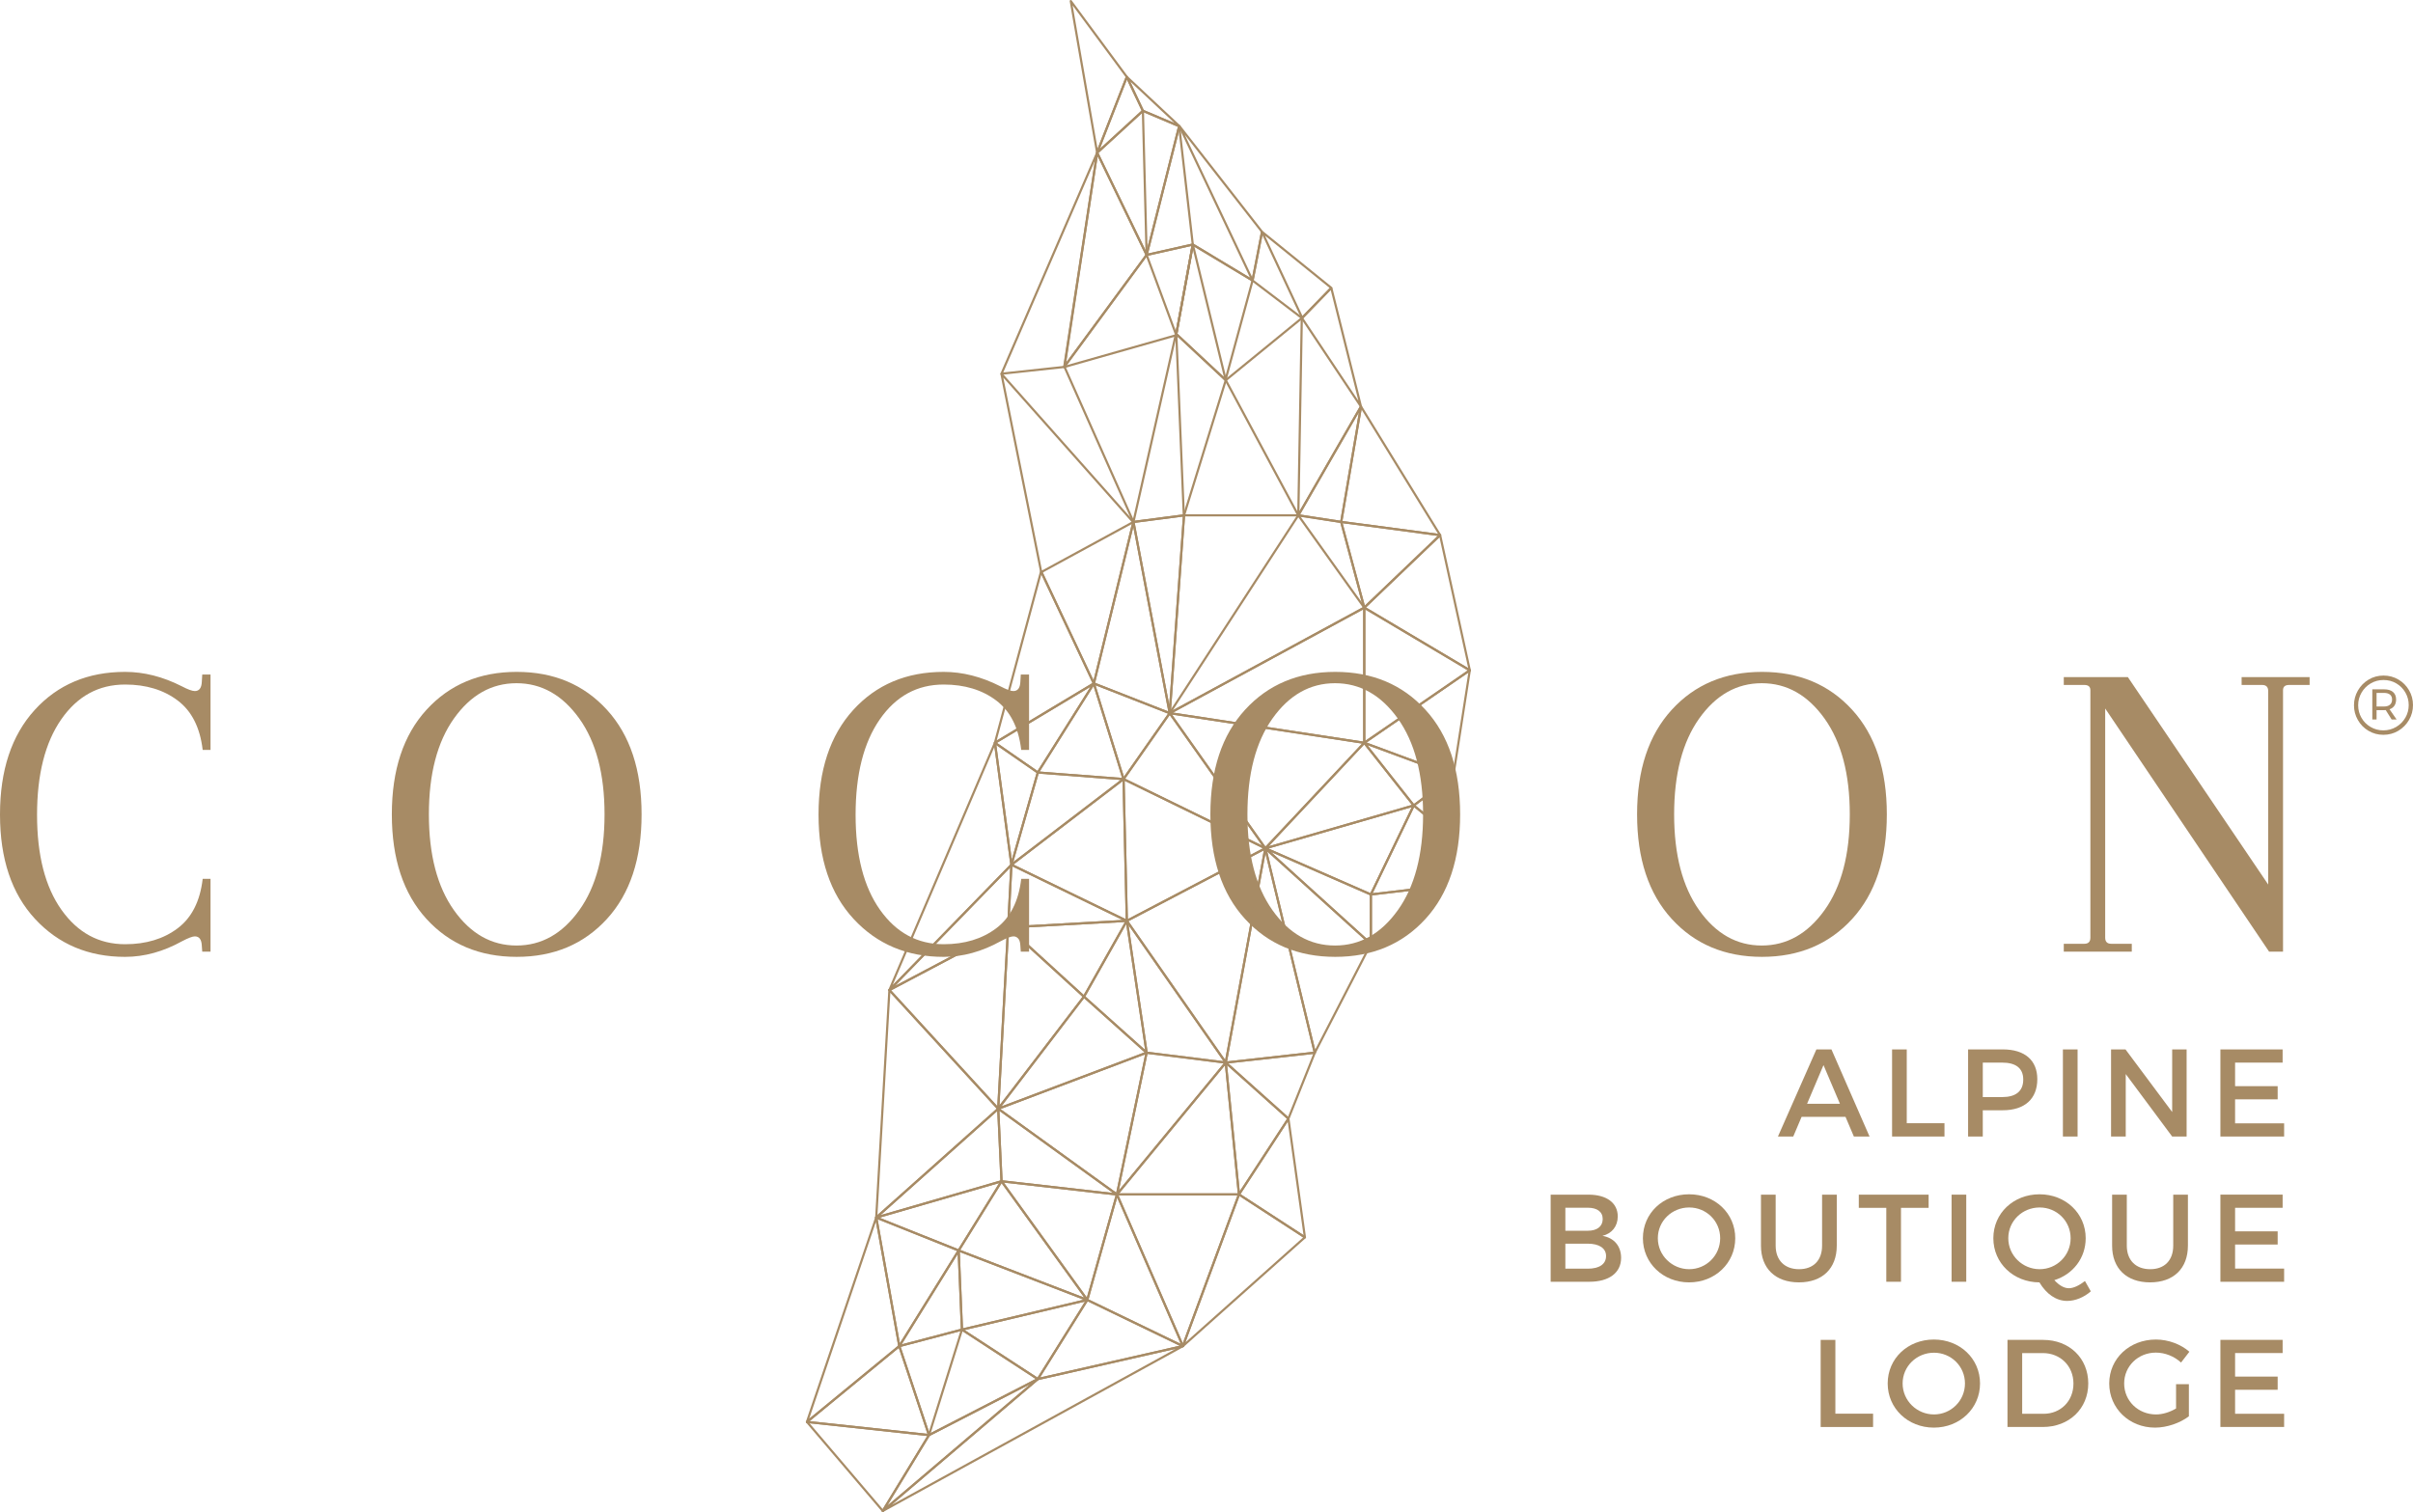 <?xml version="1.0" encoding="utf-8"?>
<!-- Generator: Adobe Illustrator 16.0.0, SVG Export Plug-In . SVG Version: 6.00 Build 0)  -->
<!DOCTYPE svg PUBLIC "-//W3C//DTD SVG 1.1//EN" "http://www.w3.org/Graphics/SVG/1.1/DTD/svg11.dtd">
<svg version="1.1" id="Ebene_1" xmlns="http://www.w3.org/2000/svg" xmlns:xlink="http://www.w3.org/1999/xlink" x="0px" y="0px"
	 width="232.518px" height="145.743px" viewBox="0 0 232.518 145.743" enable-background="new 0 0 232.518 145.743"
	 xml:space="preserve">
<path fill="#A78B65" d="M19.488,91.728l-0.043-0.588c-0.027-0.589-0.252-0.883-0.672-0.883c-0.224,0-0.629,0.154-1.218,0.463
	c-1.819,1.008-3.653,1.512-5.502,1.512c-3.528,0-6.419-1.219-8.673-3.654S0,82.788,0,78.518c0-4.27,1.113-7.629,3.339-10.08
	c2.226-2.449,5.13-3.675,8.715-3.675c1.82,0,3.64,0.463,5.46,1.386c0.588,0.309,1.008,0.462,1.26,0.462
	c0.42,0,0.645-0.294,0.672-0.882l0.043-0.713h0.797v7.267H19.53c-0.253-2.156-1.058-3.745-2.415-4.767
	c-1.359-1.023-3.045-1.533-5.062-1.533c-2.548,0-4.599,1.12-6.153,3.36c-1.554,2.241-2.33,5.306-2.33,9.199
	c0,3.892,0.783,6.943,2.352,9.156c1.568,2.211,3.611,3.316,6.132,3.316c2.017,0,3.702-0.51,5.062-1.533
	c1.357-1.021,2.162-2.609,2.415-4.767h0.755v7.015H19.488z"/>
<path fill="#A78B65" d="M41.096,88.577c-2.225-2.436-3.338-5.797-3.338-10.08c0-4.284,1.113-7.644,3.338-10.08
	c2.227-2.436,5.125-3.654,8.695-3.654c3.569,0,6.467,1.218,8.693,3.654s3.339,5.796,3.339,10.08c0,4.283-1.112,7.645-3.339,10.08
	s-5.124,3.654-8.693,3.654C46.221,92.231,43.322,91.013,41.096,88.577 M43.742,69.257c-1.609,2.269-2.414,5.35-2.414,9.24
	c0,3.893,0.805,6.973,2.414,9.239c1.61,2.269,3.619,3.403,6.027,3.403s4.424-1.135,6.048-3.403c1.624-2.267,2.437-5.347,2.437-9.239
	c0-3.891-0.813-6.972-2.437-9.24c-1.624-2.267-3.64-3.402-6.048-3.402S45.353,66.99,43.742,69.257"/>
<path fill="#A78B65" d="M98.363,91.728l-0.042-0.588c-0.028-0.589-0.252-0.883-0.673-0.883c-0.224,0-0.629,0.154-1.217,0.463
	c-1.82,1.008-3.654,1.512-5.502,1.512c-3.529,0-6.42-1.219-8.674-3.654s-3.381-5.789-3.381-10.06c0-4.27,1.113-7.629,3.339-10.08
	c2.226-2.449,5.13-3.675,8.716-3.675c1.819,0,3.64,0.463,5.459,1.386c0.588,0.309,1.008,0.462,1.26,0.462
	c0.421,0,0.645-0.294,0.673-0.882l0.042-0.713h0.797v7.267h-0.755c-0.253-2.156-1.058-3.745-2.415-4.767
	c-1.359-1.023-3.045-1.533-5.061-1.533c-2.549,0-4.6,1.12-6.154,3.36c-1.554,2.241-2.33,5.306-2.33,9.199
	c0,3.892,0.783,6.943,2.352,9.156c1.568,2.211,3.612,3.316,6.133,3.316c2.016,0,3.701-0.51,5.061-1.533
	c1.357-1.021,2.162-2.609,2.415-4.767h0.755v7.015H98.363z"/>
<path fill="#A78B65" d="M119.972,88.577c-2.226-2.436-3.339-5.797-3.339-10.08c0-4.284,1.113-7.644,3.339-10.08
	s5.124-3.654,8.694-3.654s6.468,1.218,8.693,3.654c2.227,2.436,3.34,5.796,3.34,10.08c0,4.283-1.113,7.645-3.34,10.08
	c-2.226,2.436-5.123,3.654-8.693,3.654S122.197,91.013,119.972,88.577 M122.617,69.257c-1.609,2.269-2.414,5.35-2.414,9.24
	c0,3.893,0.805,6.973,2.414,9.239c1.61,2.269,3.619,3.403,6.027,3.403s4.424-1.135,6.049-3.403c1.623-2.267,2.436-5.347,2.436-9.239
	c0-3.891-0.813-6.972-2.436-9.24c-1.625-2.267-3.641-3.402-6.049-3.402S124.228,66.99,122.617,69.257"/>
<path fill="#A78B65" d="M161.09,88.577c-2.227-2.436-3.34-5.797-3.34-10.08c0-4.284,1.113-7.644,3.34-10.08
	c2.226-2.436,5.123-3.654,8.693-3.654s6.468,1.218,8.694,3.654c2.226,2.436,3.339,5.796,3.339,10.08
	c0,4.283-1.113,7.645-3.339,10.08c-2.227,2.436-5.124,3.654-8.694,3.654S163.315,91.013,161.09,88.577 M163.735,69.257
	c-1.61,2.269-2.415,5.35-2.415,9.24c0,3.893,0.805,6.973,2.415,9.239c1.61,2.269,3.618,3.403,6.026,3.403
	c2.409,0,4.425-1.135,6.049-3.403c1.623-2.267,2.436-5.347,2.436-9.239c0-3.891-0.813-6.972-2.436-9.24
	c-1.624-2.267-3.64-3.402-6.049-3.402C167.354,65.855,165.346,66.99,163.735,69.257"/>
<path fill="#A78B65" d="M218.649,91.728l-15.792-23.436v22.092c0,0.393,0.197,0.588,0.588,0.588h1.975v0.756h-6.553v-0.756h1.975
	c0.393,0,0.588-0.195,0.588-0.588V66.527c0-0.336-0.195-0.505-0.588-0.505h-1.975v-0.755h6.175l13.523,19.993V66.611
	c0-0.391-0.195-0.588-0.588-0.588h-1.974v-0.755h6.552v0.755h-1.974c-0.393,0-0.588,0.169-0.588,0.505v25.2H218.649z"/>
<path fill="#A78B65" d="M231.111,65.5c0.434,0.254,0.775,0.601,1.028,1.037c0.253,0.437,0.378,0.913,0.378,1.428
	c0,0.51-0.125,0.984-0.378,1.424c-0.253,0.439-0.597,0.79-1.032,1.05c-0.438,0.26-0.92,0.39-1.445,0.39
	c-0.521,0-0.998-0.129-1.433-0.386c-0.435-0.258-0.776-0.605-1.024-1.042c-0.25-0.437-0.374-0.909-0.374-1.419
	c0-0.509,0.126-0.984,0.378-1.424c0.252-0.439,0.595-0.79,1.029-1.05c0.434-0.26,0.914-0.391,1.44-0.391
	C230.199,65.118,230.677,65.245,231.111,65.5 M230.896,70.069c0.375-0.221,0.67-0.518,0.887-0.89
	c0.215-0.373,0.322-0.777,0.322-1.214s-0.107-0.841-0.322-1.214c-0.217-0.373-0.509-0.667-0.878-0.882
	c-0.37-0.216-0.778-0.323-1.227-0.323c-0.454,0-0.866,0.11-1.239,0.331c-0.373,0.222-0.666,0.518-0.882,0.891
	c-0.216,0.372-0.323,0.777-0.323,1.213c0,0.437,0.106,0.84,0.318,1.21c0.213,0.369,0.506,0.663,0.879,0.882
	c0.372,0.218,0.782,0.328,1.23,0.328C230.109,70.401,230.521,70.291,230.896,70.069 M230.729,68.02
	c-0.106,0.16-0.264,0.276-0.471,0.349l0.681,0.983h-0.479l-0.57-0.907c-0.033,0.005-0.087,0.008-0.16,0.008h-0.722v0.899h-0.412
	v-2.907h1.134c0.375,0,0.662,0.085,0.861,0.256s0.299,0.413,0.299,0.727C230.889,67.663,230.834,67.86,230.729,68.02 M229.729,68.1
	c0.247,0,0.438-0.059,0.572-0.176c0.134-0.118,0.201-0.283,0.201-0.496c0-0.207-0.067-0.365-0.201-0.475
	c-0.135-0.109-0.325-0.164-0.572-0.164h-0.722V68.1H229.729z"/>
<g>
	<path fill="#A78B65" d="M173.603,107.654l-0.804,1.896h-1.475l3.705-8.396h1.451l3.671,8.396h-1.511l-0.805-1.896H173.603z
		 M175.713,102.665l-1.582,3.73h3.166L175.713,102.665z"/>
	<path fill="#A78B65" d="M187.371,108.267v1.283h-5.05v-8.396h1.415v7.113H187.371z"/>
	<path fill="#A78B65" d="M192.994,101.153c2.11,0,3.322,1.044,3.322,2.867c0,1.895-1.212,2.998-3.322,2.998h-1.932v2.531h-1.415
		v-8.396H192.994z M191.063,105.747h1.871c1.295,0,2.027-0.551,2.027-1.691c0-1.103-0.732-1.631-2.027-1.631h-1.871V105.747z"/>
	<path fill="#A78B65" d="M198.783,109.55v-8.396h1.414v8.396H198.783z"/>
	<path fill="#A78B65" d="M209.312,109.55l-4.474-6.021v6.021h-1.415v-8.396h1.392l4.497,6.033v-6.033h1.392v8.396H209.312z"/>
	<path fill="#A78B65" d="M215.374,102.425v2.268h4.103v1.271h-4.103v2.314h4.726v1.271h-6.141v-8.396h5.996v1.271H215.374z"/>
	<path fill="#A78B65" d="M153.07,115.153c1.738,0,2.818,0.792,2.818,2.099c0,0.948-0.564,1.655-1.476,1.871
		c1.128,0.192,1.799,0.996,1.799,2.123c0,1.439-1.163,2.303-3.058,2.303h-3.73v-8.396H153.07z M150.839,118.632h2.159
		c0.899,0,1.439-0.42,1.439-1.128c0-0.707-0.54-1.091-1.439-1.091h-2.159V118.632z M150.839,122.289h2.159
		c1.104,0,1.763-0.432,1.763-1.223c0-0.744-0.659-1.188-1.763-1.188h-2.159V122.289z"/>
	<path fill="#A78B65" d="M167.209,119.352c0,2.398-1.943,4.257-4.449,4.257c-2.507,0-4.449-1.858-4.449-4.257
		c0-2.411,1.942-4.234,4.449-4.234C165.266,115.117,167.209,116.952,167.209,119.352z M159.75,119.352
		c0,1.667,1.379,2.986,3.021,2.986s2.986-1.319,2.986-2.986c0-1.668-1.344-2.963-2.986-2.963
		C161.117,116.389,159.75,117.684,159.75,119.352z"/>
	<path fill="#A78B65" d="M176.992,120.07c0,2.195-1.379,3.538-3.646,3.538c-2.267,0-3.658-1.343-3.658-3.538v-4.917h1.416v4.917
		c0,1.416,0.875,2.268,2.254,2.268c1.367,0,2.219-0.84,2.219-2.268v-4.917h1.416V120.07z"/>
	<path fill="#A78B65" d="M183.18,116.425v7.124h-1.415v-7.124h-2.65v-1.271h6.729v1.271H183.18z"/>
	<path fill="#A78B65" d="M188.055,123.549v-8.396h1.414v8.396H188.055z"/>
	<path fill="#A78B65" d="M201.471,124.473c-0.647,0.575-1.499,0.923-2.278,0.923c-1.056,0-2.003-0.659-2.675-1.787
		c-2.506-0.012-4.438-1.858-4.438-4.257c0-2.411,1.943-4.234,4.449-4.234c2.507,0,4.449,1.835,4.449,4.234
		c0,1.919-1.234,3.489-3.021,4.041c0.455,0.492,0.924,0.78,1.403,0.78c0.443,0,0.995-0.265,1.547-0.696L201.471,124.473z
		 M196.541,122.338c1.644,0,2.986-1.319,2.986-2.986c0-1.668-1.343-2.963-2.986-2.963c-1.654,0-3.021,1.295-3.021,2.963
		C193.52,121.019,194.898,122.338,196.541,122.338z"/>
	<path fill="#A78B65" d="M210.828,120.07c0,2.195-1.379,3.538-3.646,3.538c-2.266,0-3.657-1.343-3.657-3.538v-4.917h1.415v4.917
		c0,1.416,0.875,2.268,2.255,2.268c1.367,0,2.219-0.84,2.219-2.268v-4.917h1.415V120.07z"/>
	<path fill="#A78B65" d="M215.375,116.425v2.267h4.102v1.271h-4.102v2.314h4.725v1.271h-6.141v-8.396h5.997v1.271H215.375z"/>
	<path fill="#A78B65" d="M180.491,136.266v1.283h-5.05v-8.396h1.416v7.112H180.491z"/>
	<path fill="#A78B65" d="M190.797,133.352c0,2.398-1.943,4.257-4.449,4.257c-2.507,0-4.449-1.858-4.449-4.257
		c0-2.411,1.942-4.234,4.449-4.234C188.854,129.117,190.797,130.952,190.797,133.352z M183.338,133.352
		c0,1.667,1.379,2.986,3.021,2.986s2.986-1.319,2.986-2.986c0-1.668-1.344-2.963-2.986-2.963
		C184.705,130.389,183.338,131.684,183.338,133.352z"/>
	<path fill="#A78B65" d="M196.884,129.153c2.519,0,4.342,1.763,4.342,4.198c0,2.422-1.835,4.197-4.378,4.197h-3.406v-8.396H196.884z
		 M194.857,136.277h2.063c1.631,0,2.879-1.211,2.879-2.914c0-1.715-1.283-2.938-2.939-2.938h-2.002V136.277z"/>
	<path fill="#A78B65" d="M210.922,133.423v3.095c-0.852,0.647-2.111,1.091-3.262,1.091c-2.482,0-4.414-1.858-4.414-4.257
		c0-2.399,1.955-4.234,4.498-4.234c1.199,0,2.398,0.456,3.226,1.176l-0.804,1.043c-0.647-0.6-1.547-0.959-2.422-0.959
		c-1.715,0-3.059,1.307-3.059,2.975c0,1.679,1.355,2.986,3.07,2.986c0.623,0,1.331-0.216,1.931-0.576v-2.339H210.922z"/>
	<path fill="#A78B65" d="M215.375,130.425v2.267h4.102v1.271h-4.102v2.314h4.725v1.271h-6.141v-8.396h5.997v1.271H215.375z"/>
</g>
<g>
	<g>
		<polygon fill="none" stroke="#A78B65" stroke-width="0.21" stroke-linejoin="round" stroke-miterlimit="1" points="
			85.068,145.638 89.518,138.329 77.76,137.058 		"/>
		<polygon fill="none" stroke="#A78B65" stroke-width="0.21" stroke-linejoin="round" stroke-miterlimit="1" points="129.238,50.31 
			138.77,51.582 131.461,58.572 		"/>
		<polygon fill="none" stroke="#A78B65" stroke-width="0.21" stroke-linejoin="round" stroke-miterlimit="1" points="138.77,51.582 
			141.629,64.609 131.461,58.572 		"/>
		<polygon fill="none" stroke="#A78B65" stroke-width="0.21" stroke-linejoin="round" stroke-miterlimit="1" points="
			131.461,58.572 141.629,64.611 131.461,71.599 		"/>
		<polygon fill="none" stroke="#A78B65" stroke-width="0.21" stroke-linejoin="round" stroke-miterlimit="1" points="96.508,36.023 
			102.578,35.367 105.723,14.722 		"/>
		<polygon fill="none" stroke="#A78B65" stroke-width="0.21" stroke-linejoin="round" stroke-miterlimit="1" points="103.182,0.105 
			105.723,14.722 108.582,7.412 		"/>
		<polygon fill="none" stroke="#A78B65" stroke-width="0.21" stroke-linejoin="round" stroke-miterlimit="1" points="
			105.723,14.722 108.582,7.414 110.129,10.682 		"/>
		<polyline fill="none" stroke="#A78B65" stroke-width="0.21" stroke-linejoin="round" stroke-miterlimit="1" points="
			113.668,12.179 110.129,10.682 105.723,14.722 		"/>
		<polygon fill="none" stroke="#A78B65" stroke-width="0.21" stroke-linejoin="round" stroke-miterlimit="1" points="108.582,7.414 
			113.668,12.179 110.131,10.68 		"/>
		<polygon fill="none" stroke="#A78B65" stroke-width="0.21" stroke-linejoin="round" stroke-miterlimit="1" points="129.238,50.31 
			138.77,51.582 131.145,39.189 		"/>
		
			<line fill="none" stroke="#A78B65" stroke-width="0.21" stroke-linejoin="round" stroke-miterlimit="1" x1="125.105" y1="49.675" x2="118.115" y2="36.646"/>
		<polyline fill="none" stroke="#A78B65" stroke-width="0.21" stroke-linejoin="round" stroke-miterlimit="1" points="
			131.145,39.189 125.105,49.675 125.441,30.65 		"/>
		<polygon fill="none" stroke="#A78B65" stroke-width="0.21" stroke-linejoin="round" stroke-miterlimit="1" points="129.238,50.31 
			131.145,39.189 125.105,49.675 		"/>
		<polyline fill="none" stroke="#A78B65" stroke-width="0.21" stroke-linejoin="round" stroke-miterlimit="1" points="
			125.105,49.675 129.238,50.31 131.461,58.572 		"/>
		<path fill="none" stroke="#A78B65" stroke-width="0.21" stroke-linejoin="round" stroke-miterlimit="1" d="M100.32,55.078"/>
		
			<line fill="none" stroke="#A78B65" stroke-width="0.21" stroke-linejoin="round" stroke-miterlimit="1" x1="114.094" y1="49.675" x2="109.219" y2="50.31"/>
		
			<line fill="none" stroke="#A78B65" stroke-width="0.21" stroke-linejoin="round" stroke-miterlimit="1" x1="114.094" y1="49.675" x2="125.105" y2="49.675"/>
		<path fill="none" stroke="#A78B65" stroke-width="0.21" stroke-linejoin="round" stroke-miterlimit="1" d="M131.461,58.572"/>
		<polygon fill="none" stroke="#A78B65" stroke-width="0.21" stroke-linejoin="round" stroke-miterlimit="1" points="100.004,74.46 
			108.266,75.097 97.461,83.356 		"/>
		<polygon fill="none" stroke="#A78B65" stroke-width="0.21" stroke-linejoin="round" stroke-miterlimit="1" points="85.703,95.433 
			97.461,83.356 97.143,89.394 		"/>
		<polygon fill="none" stroke="#A78B65" stroke-width="0.21" stroke-linejoin="round" stroke-miterlimit="1" points="
			84.434,117.358 85.703,95.433 96.189,106.872 		"/>
		<polygon fill="none" stroke="#A78B65" stroke-width="0.21" stroke-linejoin="round" stroke-miterlimit="1" points="
			84.434,117.358 96.508,113.862 96.189,106.872 		"/>
		<polygon fill="none" stroke="#A78B65" stroke-width="0.21" stroke-linejoin="round" stroke-miterlimit="1" points="85.703,95.433 
			97.143,89.394 96.189,106.872 		"/>
		<polygon fill="none" stroke="#A78B65" stroke-width="0.21" stroke-linejoin="round" stroke-miterlimit="1" points="
			96.189,106.872 96.508,113.862 107.629,115.134 		"/>
		<polygon fill="none" stroke="#A78B65" stroke-width="0.21" stroke-linejoin="round" stroke-miterlimit="1" points="
			96.189,106.872 110.488,101.47 107.629,115.134 		"/>
		<polygon fill="none" stroke="#A78B65" stroke-width="0.21" stroke-linejoin="round" stroke-miterlimit="1" points="
			96.508,113.862 104.77,125.302 107.629,115.132 		"/>
		<polygon fill="none" stroke="#A78B65" stroke-width="0.21" stroke-linejoin="round" stroke-miterlimit="1" points="
			104.77,125.302 113.984,129.751 107.629,115.134 		"/>
		<polygon fill="none" stroke="#A78B65" stroke-width="0.21" stroke-linejoin="round" stroke-miterlimit="1" points="
			107.629,115.132 110.488,101.47 118.115,102.423 		"/>
		<polygon fill="none" stroke="#A78B65" stroke-width="0.21" stroke-linejoin="round" stroke-miterlimit="1" points="
			118.115,102.423 124.152,107.825 126.695,101.47 		"/>
		<polygon fill="none" stroke="#A78B65" stroke-width="0.21" stroke-linejoin="round" stroke-miterlimit="1" points="
			131.461,71.601 136.229,77.638 140.041,74.778 		"/>
		<polygon fill="none" stroke="#A78B65" stroke-width="0.21" stroke-linejoin="round" stroke-miterlimit="1" points="
			131.461,71.601 141.629,64.611 140.041,74.778 		"/>
		<polygon fill="none" stroke="#A78B65" stroke-width="0.21" stroke-linejoin="round" stroke-miterlimit="1" points="
			136.229,77.638 140.275,80.952 140.041,74.778 		"/>
		
			<line fill="none" stroke="#A78B65" stroke-width="0.21" stroke-linejoin="round" stroke-miterlimit="1" x1="132.098" y1="86.218" x2="136.229" y2="77.638"/>
		
			<line fill="none" stroke="#A78B65" stroke-width="0.21" stroke-linejoin="round" stroke-miterlimit="1" x1="132.098" y1="86.218" x2="137.5" y2="85.581"/>
		
			<line fill="none" stroke="#A78B65" stroke-width="0.21" stroke-linejoin="round" stroke-miterlimit="1" x1="136.229" y1="77.638" x2="140.275" y2="80.952"/>
		
			<line fill="none" stroke="#A78B65" stroke-width="0.21" stroke-linejoin="round" stroke-miterlimit="1" x1="137.5" y1="85.581" x2="140.275" y2="80.952"/>
		<polygon fill="none" stroke="#A78B65" stroke-width="0.21" stroke-linejoin="round" stroke-miterlimit="1" points="
			132.098,86.218 137.5,85.581 132.098,90.983 		"/>
		<polygon fill="none" stroke="#A78B65" stroke-width="0.21" stroke-linejoin="round" stroke-miterlimit="1" points="97.145,89.394 
			97.461,83.356 108.582,88.759 		"/>
		<polygon fill="none" stroke="#A78B65" stroke-width="0.21" stroke-linejoin="round" stroke-miterlimit="1" points="97.461,83.356 
			108.266,75.097 108.582,88.759 		"/>
		<polygon fill="none" stroke="#A78B65" stroke-width="0.21" stroke-linejoin="round" stroke-miterlimit="1" points="110.49,101.47 
			118.115,102.423 108.582,88.759 		"/>
		<polygon fill="none" stroke="#A78B65" stroke-width="0.21" stroke-linejoin="round" stroke-miterlimit="1" points="
			96.189,106.872 97.145,89.394 104.451,96.067 		"/>
		<polygon fill="none" stroke="#A78B65" stroke-width="0.21" stroke-linejoin="round" stroke-miterlimit="1" points="
			96.189,106.872 110.488,101.47 104.451,96.067 		"/>
		<polygon fill="none" stroke="#A78B65" stroke-width="0.21" stroke-linejoin="round" stroke-miterlimit="1" points="97.145,89.394 
			108.582,88.759 104.451,96.067 		"/>
		<polygon fill="none" stroke="#A78B65" stroke-width="0.21" stroke-linejoin="round" stroke-miterlimit="1" points="
			108.582,88.759 110.49,101.47 104.453,96.067 		"/>
		<polygon fill="none" stroke="#A78B65" stroke-width="0.21" stroke-linejoin="round" stroke-miterlimit="1" points="100.004,74.46 
			108.266,75.097 105.404,65.88 		"/>
		<polyline fill="none" stroke="#A78B65" stroke-width="0.21" stroke-linejoin="round" stroke-miterlimit="1" points="
			109.219,50.31 105.404,65.88 100.32,55.078 		"/>
		<polygon fill="none" stroke="#A78B65" stroke-width="0.21" stroke-linejoin="round" stroke-miterlimit="1" points="105.404,65.88 
			108.266,75.097 112.715,68.742 		"/>
		<polygon fill="none" stroke="#A78B65" stroke-width="0.21" stroke-linejoin="round" stroke-miterlimit="1" points="105.404,65.88 
			109.219,50.31 112.715,68.742 		"/>
		<polygon fill="none" stroke="#A78B65" stroke-width="0.21" stroke-linejoin="round" stroke-miterlimit="1" points="109.219,50.31 
			114.094,49.675 112.715,68.742 		"/>
		
			<line fill="none" stroke="#A78B65" stroke-width="0.21" stroke-linejoin="round" stroke-miterlimit="1" x1="112.715" y1="68.74" x2="114.094" y2="49.675"/>
		<polygon fill="none" stroke="#A78B65" stroke-width="0.21" stroke-linejoin="round" stroke-miterlimit="1" points="
			125.105,49.675 131.461,58.572 112.713,68.74 		"/>
		<polygon fill="none" stroke="#A78B65" stroke-width="0.21" stroke-linejoin="round" stroke-miterlimit="1" points="
			131.461,58.572 131.461,71.599 112.713,68.74 		"/>
		<polygon fill="none" stroke="#A78B65" stroke-width="0.21" stroke-linejoin="round" stroke-miterlimit="1" points="85.703,95.433 
			97.461,83.356 95.873,71.601 		"/>
		<polygon fill="none" stroke="#A78B65" stroke-width="0.21" stroke-linejoin="round" stroke-miterlimit="1" points="97.461,83.356 
			100.004,74.46 95.873,71.601 		"/>
		<polygon fill="none" stroke="#A78B65" stroke-width="0.21" stroke-linejoin="round" stroke-miterlimit="1" points="100.004,74.46 
			105.404,65.88 95.873,71.601 		"/>
		<polygon fill="none" stroke="#A78B65" stroke-width="0.21" stroke-linejoin="round" stroke-miterlimit="1" points="100.32,55.078 
			105.404,65.88 95.873,71.599 		"/>
		<polygon fill="none" stroke="#A78B65" stroke-width="0.21" stroke-linejoin="round" stroke-miterlimit="1" points="
			107.629,115.132 113.984,129.751 119.387,115.132 		"/>
		<polygon fill="none" stroke="#A78B65" stroke-width="0.21" stroke-linejoin="round" stroke-miterlimit="1" points="
			107.629,115.132 118.115,102.423 119.387,115.132 		"/>
		<polygon fill="none" stroke="#A78B65" stroke-width="0.21" stroke-linejoin="round" stroke-miterlimit="1" points="
			113.984,129.751 125.742,119.265 119.387,115.132 		"/>
		<polygon fill="none" stroke="#A78B65" stroke-width="0.21" stroke-linejoin="round" stroke-miterlimit="1" points="
			118.115,102.423 124.152,107.825 119.387,115.132 		"/>
		<polygon fill="none" stroke="#A78B65" stroke-width="0.21" stroke-linejoin="round" stroke-miterlimit="1" points="
			124.152,107.825 125.742,119.265 119.387,115.132 		"/>
		<polygon fill="none" stroke="#A78B65" stroke-width="0.21" stroke-linejoin="round" stroke-miterlimit="1" points="
			108.266,75.097 108.582,88.759 121.93,81.769 		"/>
		<polygon fill="none" stroke="#A78B65" stroke-width="0.21" stroke-linejoin="round" stroke-miterlimit="1" points="
			108.266,75.097 112.713,68.742 121.93,81.769 		"/>
		<polygon fill="none" stroke="#A78B65" stroke-width="0.21" stroke-linejoin="round" stroke-miterlimit="1" points="
			108.582,88.759 118.115,102.423 121.928,81.769 		"/>
		<polygon fill="none" stroke="#A78B65" stroke-width="0.21" stroke-linejoin="round" stroke-miterlimit="1" points="
			112.715,68.742 131.461,71.601 121.928,81.769 		"/>
		<polygon fill="none" stroke="#A78B65" stroke-width="0.21" stroke-linejoin="round" stroke-miterlimit="1" points="
			118.115,102.423 126.695,101.47 121.928,81.769 		"/>
		<polygon fill="none" stroke="#A78B65" stroke-width="0.21" stroke-linejoin="round" stroke-miterlimit="1" points="
			126.695,101.47 132.098,90.983 121.928,81.769 		"/>
		<polygon fill="none" stroke="#A78B65" stroke-width="0.21" stroke-linejoin="round" stroke-miterlimit="1" points="
			131.461,71.601 136.229,77.638 121.928,81.769 		"/>
		<polygon fill="none" stroke="#A78B65" stroke-width="0.21" stroke-linejoin="round" stroke-miterlimit="1" points="
			132.098,86.218 132.098,90.983 121.93,81.769 		"/>
		<polygon fill="none" stroke="#A78B65" stroke-width="0.21" stroke-linejoin="round" stroke-miterlimit="1" points="
			132.098,86.218 136.229,77.638 121.93,81.769 		"/>
		<polygon fill="none" stroke="#A78B65" stroke-width="0.21" stroke-linejoin="round" stroke-miterlimit="1" points="
			102.545,35.376 105.723,14.722 110.49,24.572 		"/>
		<polyline fill="none" stroke="#A78B65" stroke-width="0.21" stroke-linejoin="round" stroke-miterlimit="1" points="
			113.422,32.511 110.49,24.572 102.545,35.376 		"/>
		<polyline fill="none" stroke="#A78B65" stroke-width="0.21" stroke-linejoin="round" stroke-miterlimit="1" points="
			113.609,12.226 110.488,24.572 105.723,14.722 		"/>
		<path fill="none" stroke="#A78B65" stroke-width="0.21" stroke-linejoin="round" stroke-miterlimit="1" d="M110.49,24.572"/>
		
			<line fill="none" stroke="#A78B65" stroke-width="0.21" stroke-linejoin="round" stroke-miterlimit="1" x1="110.488" y1="24.572" x2="113.609" y2="12.226"/>
		<polyline fill="none" stroke="#A78B65" stroke-width="0.21" stroke-linejoin="round" stroke-miterlimit="1" points="
			113.348,32.199 114.938,23.57 110.49,24.572 		"/>
		<polyline fill="none" stroke="#A78B65" stroke-width="0.21" stroke-linejoin="round" stroke-miterlimit="1" points="
			110.131,10.68 110.49,24.572 114.938,23.57 		"/>
		
			<line fill="none" stroke="#A78B65" stroke-width="0.21" stroke-linejoin="round" stroke-miterlimit="1" x1="114.938" y1="23.57" x2="113.35" y2="32.199"/>
		<polyline fill="none" stroke="#A78B65" stroke-width="0.21" stroke-linejoin="round" stroke-miterlimit="1" points="
			120.697,27.038 114.938,23.57 113.648,12.315 		"/>
		<polyline fill="none" stroke="#A78B65" stroke-width="0.21" stroke-linejoin="round" stroke-miterlimit="1" points="
			120.697,27.038 114.938,23.57 118.115,36.646 		"/>
		<polyline fill="none" stroke="#A78B65" stroke-width="0.21" stroke-linejoin="round" stroke-miterlimit="1" points="
			121.611,22.347 113.668,12.179 120.697,27.038 		"/>
		<path fill="none" stroke="#A78B65" stroke-width="0.21" stroke-linejoin="round" stroke-miterlimit="1" d="M120.697,27.038"/>
		
			<line fill="none" stroke="#A78B65" stroke-width="0.21" stroke-linejoin="round" stroke-miterlimit="1" x1="120.697" y1="27.04" x2="121.611" y2="22.347"/>
		
			<line fill="none" stroke="#A78B65" stroke-width="0.21" stroke-linejoin="round" stroke-miterlimit="1" x1="120.697" y1="27.038" x2="121.611" y2="22.347"/>
		<polygon fill="none" stroke="#A78B65" stroke-width="0.21" stroke-linejoin="round" stroke-miterlimit="1" points="
			121.611,22.347 128.285,27.75 125.479,30.634 		"/>
		<polyline fill="none" stroke="#A78B65" stroke-width="0.21" stroke-linejoin="round" stroke-miterlimit="1" points="
			125.424,30.609 131.143,39.189 128.283,27.75 		"/>
		<path fill="none" stroke="#A78B65" stroke-width="0.21" stroke-linejoin="round" stroke-miterlimit="1" d="M128.283,27.75"/>
		<polyline fill="none" stroke="#A78B65" stroke-width="0.21" stroke-linejoin="round" stroke-miterlimit="1" points="
			118.115,36.646 113.35,32.199 114.078,49.786 		"/>
		
			<line fill="none" stroke="#A78B65" stroke-width="0.21" stroke-linejoin="round" stroke-miterlimit="1" x1="118.115" y1="36.646" x2="113.35" y2="32.199"/>
		<path fill="none" stroke="#A78B65" stroke-width="0.21" stroke-linejoin="round" stroke-miterlimit="1" d="M118.115,36.646"/>
		<path fill="none" stroke="#A78B65" stroke-width="0.21" stroke-linejoin="round" stroke-miterlimit="1" d="M118.115,36.648"/>
		<polyline fill="none" stroke="#A78B65" stroke-width="0.21" stroke-linejoin="round" stroke-miterlimit="1" points="
			100.32,55.078 96.502,36.038 109.219,50.351 		"/>
		
			<line fill="none" stroke="#A78B65" stroke-width="0.21" stroke-linejoin="round" stroke-miterlimit="1" x1="109.219" y1="50.31" x2="113.285" y2="32.316"/>
		
			<line fill="none" stroke="#A78B65" stroke-width="0.21" stroke-linejoin="round" stroke-miterlimit="1" x1="113.359" y1="32.304" x2="102.545" y2="35.376"/>
		
			<line fill="none" stroke="#A78B65" stroke-width="0.21" stroke-linejoin="round" stroke-miterlimit="1" x1="114.938" y1="23.57" x2="113.35" y2="32.197"/>
		<polyline fill="none" stroke="#A78B65" stroke-width="0.21" stroke-linejoin="round" stroke-miterlimit="1" points="
			102.578,35.367 109.219,50.31 100.393,55.116 		"/>
		<polygon fill="none" stroke="#A78B65" stroke-width="0.21" stroke-linejoin="round" stroke-miterlimit="1" points="
			85.068,145.638 89.518,138.329 100.004,132.929 		"/>
		<polygon fill="none" stroke="#A78B65" stroke-width="0.21" stroke-linejoin="round" stroke-miterlimit="1" points="
			85.068,145.638 113.984,129.751 100.004,132.929 		"/>
		<polygon fill="none" stroke="#A78B65" stroke-width="0.21" stroke-linejoin="round" stroke-miterlimit="1" points="
			104.77,125.302 113.984,129.751 100.004,132.929 		"/>
		
			<line fill="none" stroke="#A78B65" stroke-width="0.21" stroke-linejoin="round" stroke-miterlimit="1" x1="89.518" y1="138.329" x2="100.004" y2="132.927"/>
		
			<line fill="none" stroke="#A78B65" stroke-width="0.21" stroke-linejoin="round" stroke-miterlimit="1" x1="100.004" y1="132.927" x2="92.695" y2="128.161"/>
		<polygon fill="none" stroke="#A78B65" stroke-width="0.21" stroke-linejoin="round" stroke-miterlimit="1" points="
			100.004,132.929 104.77,125.302 92.695,128.161 		"/>
		<polygon fill="none" stroke="#A78B65" stroke-width="0.21" stroke-linejoin="round" stroke-miterlimit="1" points="77.76,137.06 
			84.434,117.356 86.656,129.751 		"/>
		<polygon fill="none" stroke="#A78B65" stroke-width="0.21" stroke-linejoin="round" stroke-miterlimit="1" points="77.76,137.06 
			89.518,138.329 86.656,129.751 		"/>
		<polyline fill="none" stroke="#A78B65" stroke-width="0.21" stroke-linejoin="round" stroke-miterlimit="1" points="
			86.658,129.751 89.518,138.329 92.695,128.161 		"/>
		
			<line fill="none" stroke="#A78B65" stroke-width="0.21" stroke-linejoin="round" stroke-miterlimit="1" x1="92.695" y1="128.161" x2="86.656" y2="129.751"/>
		<polygon fill="none" stroke="#A78B65" stroke-width="0.21" stroke-linejoin="round" stroke-miterlimit="1" points="
			84.434,117.358 86.656,129.751 92.377,120.534 		"/>
		<polygon fill="none" stroke="#A78B65" stroke-width="0.21" stroke-linejoin="round" stroke-miterlimit="1" points="
			84.434,117.358 96.508,113.862 92.377,120.534 		"/>
		<polygon fill="none" stroke="#A78B65" stroke-width="0.21" stroke-linejoin="round" stroke-miterlimit="1" points="
			86.658,129.751 92.695,128.161 92.377,120.536 		"/>
		<polygon fill="none" stroke="#A78B65" stroke-width="0.21" stroke-linejoin="round" stroke-miterlimit="1" points="
			92.695,128.161 104.77,125.302 92.377,120.534 		"/>
		<polygon fill="none" stroke="#A78B65" stroke-width="0.21" stroke-linejoin="round" stroke-miterlimit="1" points="
			96.508,113.862 104.77,125.302 92.377,120.534 		"/>
	</g>
	<polyline fill="none" stroke="#A78B65" stroke-width="0.21" stroke-linejoin="round" stroke-miterlimit="1" points="
		125.479,30.634 118.115,36.648 114.094,49.675 	"/>
	<path fill="none" stroke="#A78B65" stroke-width="0.21" stroke-linejoin="round" stroke-miterlimit="1" d="M120.697,27.038"/>
	<polyline fill="none" stroke="#A78B65" stroke-width="0.21" stroke-linejoin="round" stroke-miterlimit="1" points="
		120.697,27.038 125.459,30.662 128.283,27.75 	"/>
	<path fill="none" stroke="#A78B65" stroke-width="0.21" stroke-linejoin="round" stroke-miterlimit="1" d="M110.131,10.68"/>
	
		<line fill="none" stroke="#A78B65" stroke-width="0.21" stroke-linejoin="round" stroke-miterlimit="1" x1="120.697" y1="27.038" x2="118.115" y2="36.535"/>
	<path fill="none" stroke="#A78B65" stroke-width="0.21" stroke-linejoin="round" stroke-miterlimit="1" d="M104.408,51.237"/>
</g>
</svg>
